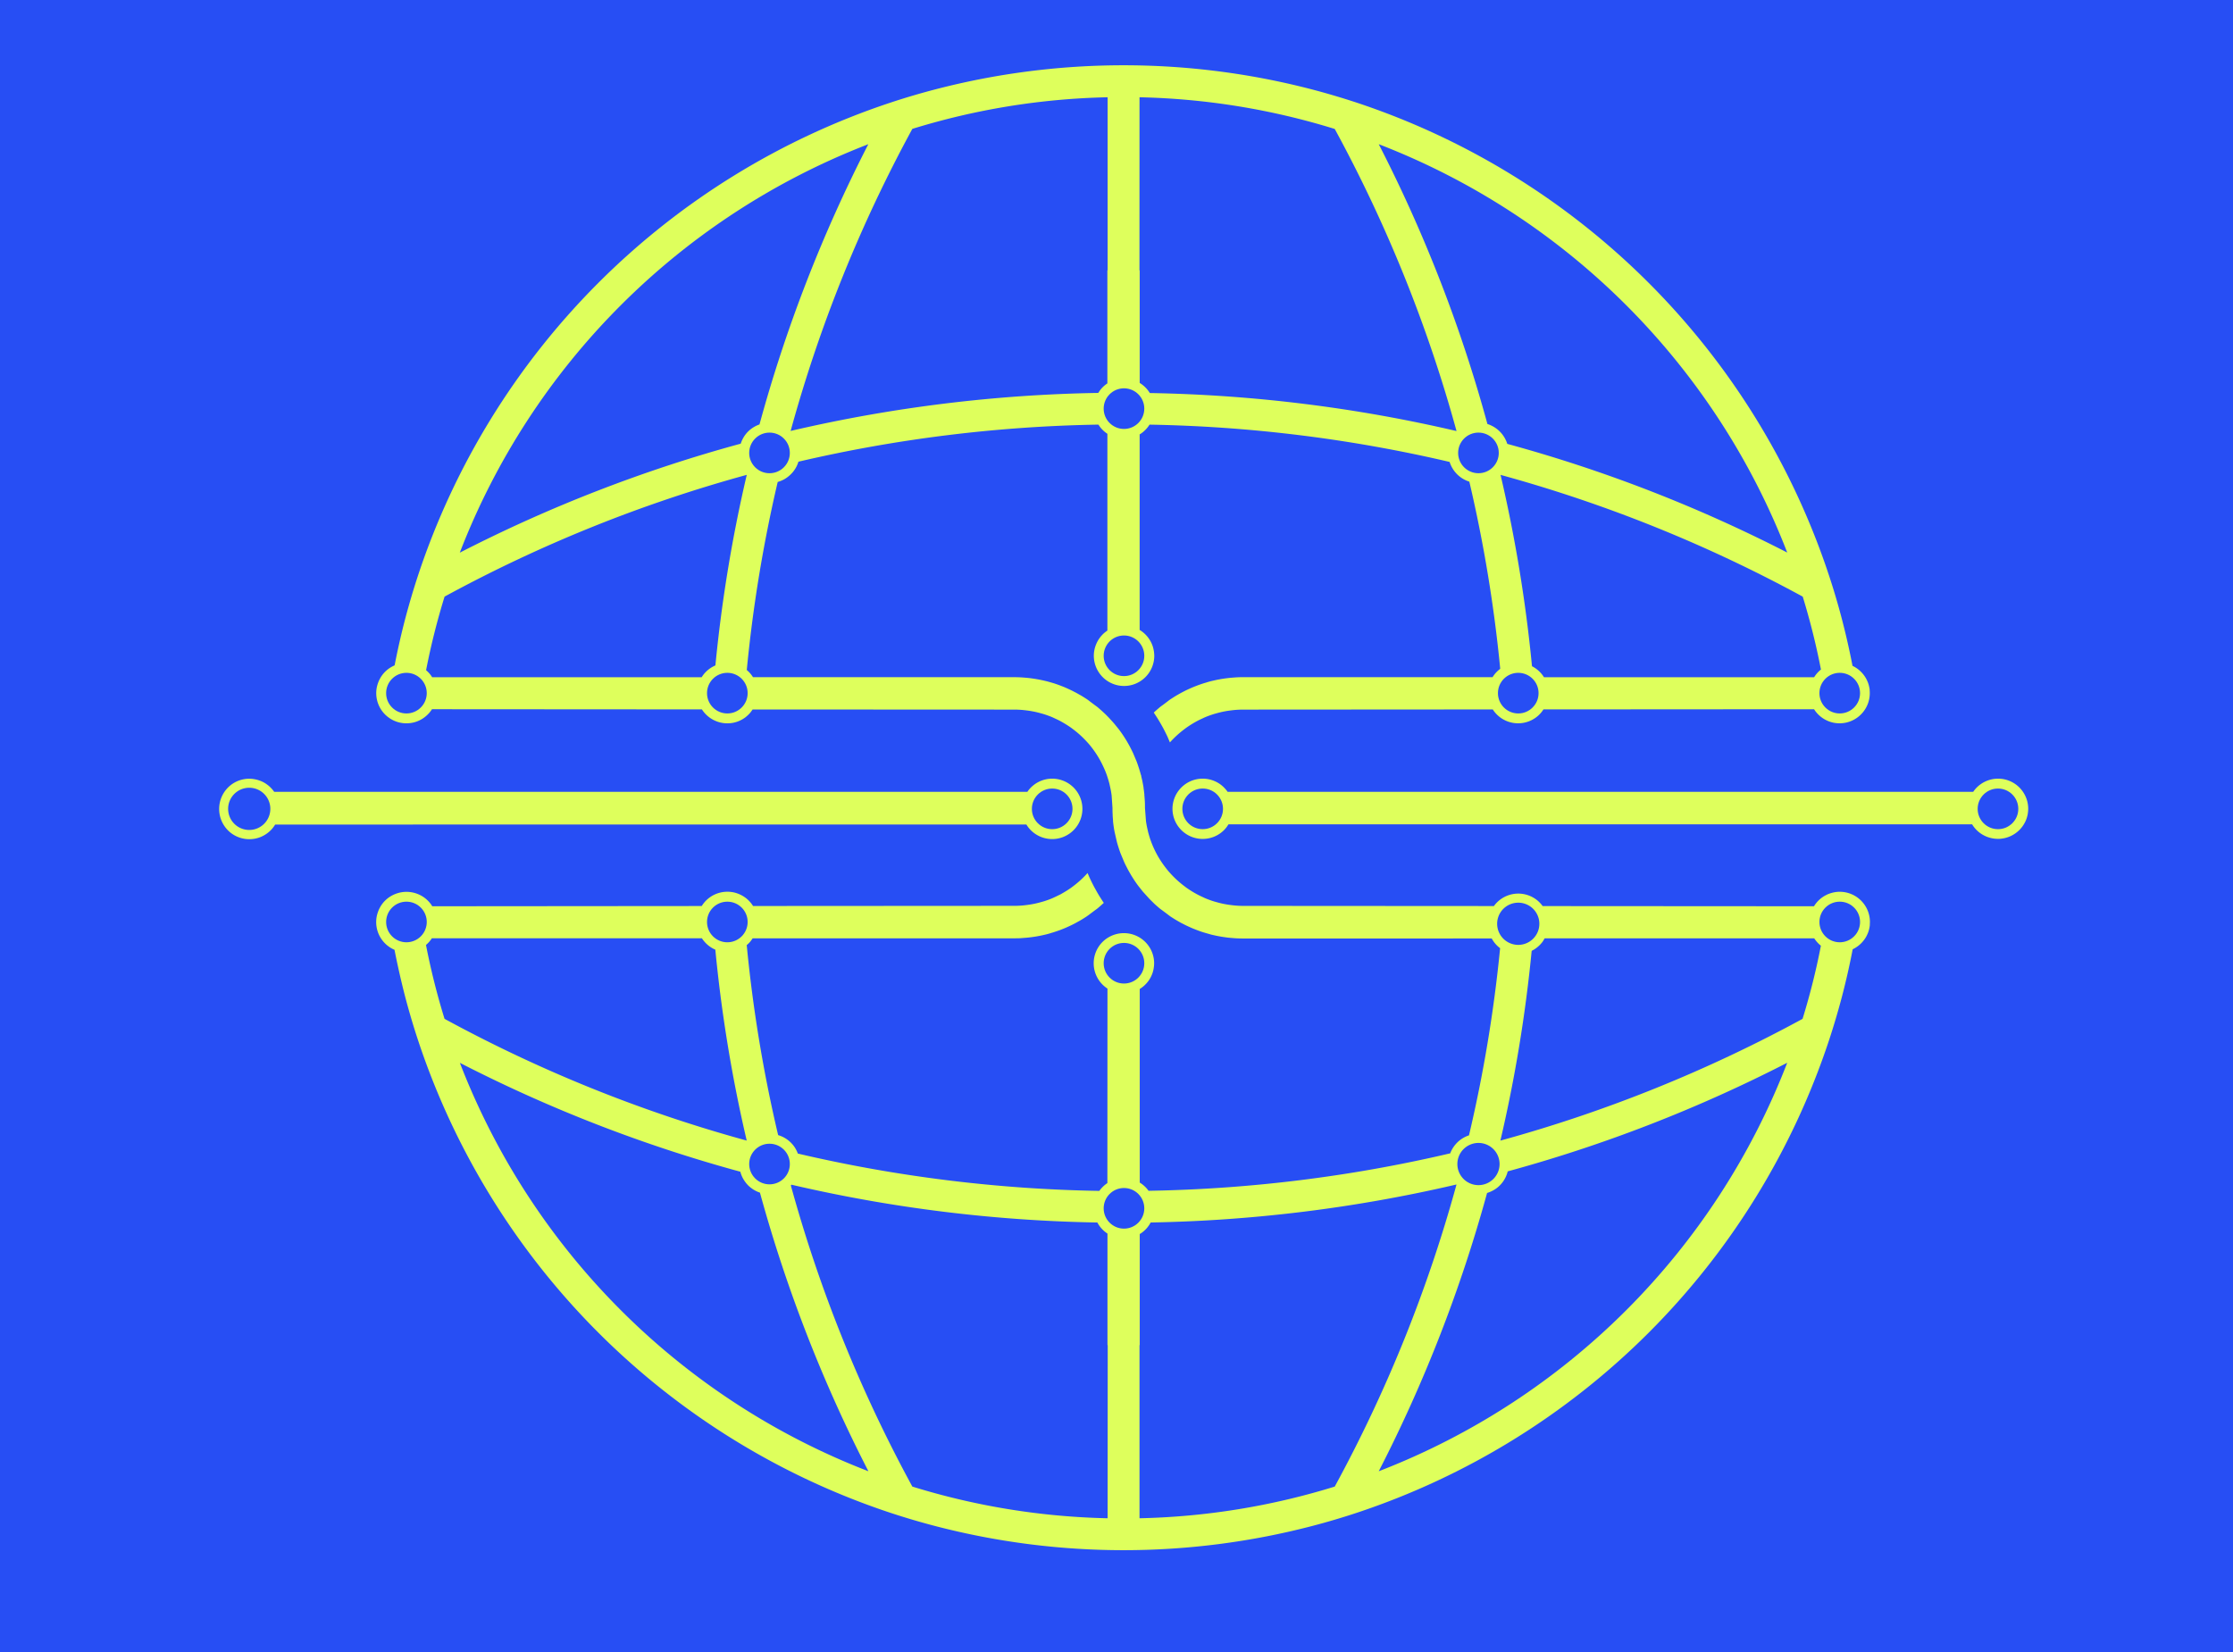 <svg id="Layer_1" data-name="Layer 1" xmlns="http://www.w3.org/2000/svg" viewBox="0 0 1400 1036"><rect x="0" y="0" width="1400" height="1036" fill="#333333" stroke="none"/><defs><style>.cls-1{fill:#deff5b;}.cls-2{fill:#274ef4;}.cls-3{fill:none;stroke:#deff5b;stroke-miterlimit:10;stroke-width:0.97px;}.cls-4{fill:#deff5c;}</style></defs><circle class="cls-1" cx="156.8" cy="524.93" r="13.61" transform="translate(-325.26 264.62) rotate(-45)"/><rect class="cls-2" x="-37.2" y="-43.71" width="1490.85" height="1100.49"/><circle class="cls-3" cx="254.82" cy="434.68" r="13.22" transform="translate(-232.73 307.5) rotate(-45)"/><circle class="cls-3" cx="254.82" cy="578.19" r="13.22" transform="translate(-334.2 349.53) rotate(-45)"/><path class="cls-4" d="M258.85,517.05H643.49a18.55,18.55,0,0,0,1.58,2.25,18.87,18.87,0,0,0,14.61,6.89h0q1,0,1.92-.09a18.83,18.83,0,0,0,8.56-3.08,18.39,18.39,0,0,0,2.79-2.26,1.31,1.31,0,0,0,.12-.11,18.94,18.94,0,0,0-13.39-32.34h0a18.83,18.83,0,0,0-12,4.33,18.84,18.84,0,0,0-2.56,2.57,16.75,16.75,0,0,0-1,1.36H171.91a20.22,20.22,0,0,0-1.28-1.65l-.34-.37c-.36-.4-.74-.78-1.13-1.15l-.43-.39c-.41-.36-.84-.7-1.28-1l-.38-.29a21.14,21.14,0,0,0-1.82-1.12l0,0a17.44,17.44,0,0,0-1.86-.86l-.6-.22c-.47-.17-.94-.33-1.43-.46-.23-.07-.47-.13-.71-.18-.48-.12-1-.21-1.48-.29l-.67-.1a19.83,19.83,0,0,0-2.2-.14h0a18.83,18.83,0,0,0-12.05,4.33,19.18,19.18,0,0,0-6,9,19,19,0,0,0-.85,5.63h0a19.06,19.06,0,0,0,.85,5.64,19.18,19.18,0,0,0,6,9,19,19,0,0,0,6.42,3.47,18.72,18.72,0,0,0,5.63.85h0a19.62,19.62,0,0,0,3.78-.37,19,19,0,0,0,3.51-1.08,19.39,19.39,0,0,0,6-4l.12-.11a19.25,19.25,0,0,0,1.46-1.66l.12-.17a17.93,17.93,0,0,0,1.22-1.77h86.39Zm400.83-23a13.23,13.23,0,1,1-13.22,13.22A13.23,13.23,0,0,1,659.68,494ZM156.27,520.48a13.23,13.23,0,1,1,13.22-13.23A13.24,13.24,0,0,1,156.27,520.48Z"/><path class="cls-4" d="M1271,502.46c-.14-.51-.29-1-.46-1.5a20.39,20.39,0,0,0-.8-1.92,18.87,18.87,0,0,0-5-6.4,18.86,18.86,0,0,0-12-4.33h0a18.93,18.93,0,0,0-14.62,6.9c-.36.44-.7.89-1,1.36H769.67a19,19,0,0,0-1.48-1.87c-.12-.14-.24-.27-.37-.4a18,18,0,0,0-3.19-2.75c-.38-.26-.77-.5-1.17-.73a19.51,19.51,0,0,0-2.48-1.19,18.83,18.83,0,0,0-6.94-1.32h0a19.06,19.06,0,0,0-5.64.85,18.84,18.84,0,0,0-6.41,3.48,18.36,18.36,0,0,0-2.57,2.57,18.84,18.84,0,0,0-4.32,12h0a18.84,18.84,0,0,0,4.32,12,18.36,18.36,0,0,0,2.57,2.57,19,19,0,0,0,6.41,3.47,18.74,18.74,0,0,0,5.64.85h0a18.83,18.83,0,0,0,6.94-1.31,19.51,19.51,0,0,0,2.48-1.19c.4-.23.79-.48,1.17-.73a17.15,17.15,0,0,0,1.45-1.09c.47-.39.92-.79,1.35-1.22a18.35,18.35,0,0,0,1.58-1.83c.3-.38.55-.79.82-1.19.13-.2.27-.38.4-.58h466.23c.16.26.31.54.48.79a17.3,17.3,0,0,0,1.09,1.46,18.9,18.9,0,0,0,9,6,18.74,18.74,0,0,0,5.64.85h0c.64,0,1.28,0,1.91-.09a19,19,0,0,0,11.36-5.34l.12-.11a19.2,19.2,0,0,0,4.06-6,18.83,18.83,0,0,0,1.1-3.56,18.51,18.51,0,0,0,.29-2c.06-.6.1-1.22.1-1.84A19.4,19.4,0,0,0,1271,502.46ZM754,520.48a13.23,13.23,0,1,1,13.22-13.23A13.25,13.25,0,0,1,754,520.48Zm498.61,0a13.23,13.23,0,1,1,13.22-13.23A13.25,13.25,0,0,1,1252.65,520.48Z"/><path class="cls-4" d="M1153.44,559.25a18.55,18.55,0,0,0-4.81.64c-.66.18-1.3.37-1.93.61s-1,.39-1.43.62-1,.5-1.47.78a19,19,0,0,0-6.51,6.43l-170.1-.11a17.91,17.91,0,0,0-1.41-1.72l-.2-.22a19,19,0,0,0-1.66-1.57c-.46-.38-.95-.75-1.45-1.09s-.77-.49-1.17-.72a18.29,18.29,0,0,0-2.48-1.2,18.83,18.83,0,0,0-6.94-1.31h0a18.84,18.84,0,0,0-12,4.32,19.5,19.5,0,0,0-2.57,2.57c-.24.3-.46.61-.68.92l-157.24-.1c-1.89,0-3.79-.11-5.67-.29l-1.78-.21c-1.3-.15-2.58-.35-3.85-.59-.65-.11-1.34-.25-2-.4-1.19-.27-2.4-.58-3.61-.93l-.48-.13c-.44-.12-.89-.25-1.32-.39-1.65-.53-3.28-1.12-4.88-1.79-.44-.18-.92-.41-1.38-.63l-.47-.22c-1-.46-2-.92-2.93-1.42-.75-.38-1.49-.81-2.25-1.24s-1.55-.92-2.24-1.36-1.67-1.08-2.49-1.65c-.38-.27-.73-.54-1.09-.81l-.38-.3a61.84,61.84,0,0,1-8.9-8.15l-.46-.51c-.91-1-1.79-2.13-2.65-3.25l-.25-.33A62.79,62.79,0,0,1,726,537c-.76-1.32-1.47-2.69-2.14-4.09-.79-1.66-1.52-3.35-2.15-5.08l-.34-.92c-.51-1.38-1-3.13-1.49-4.88l0,0c-.1-.42-.19-.83-.28-1.24l-.11-.48c-.27-1.19-.53-2.36-.73-3.56-.11-.63-.2-1.25-.29-1.87l-.62-8.18v-.29c0-1.31,0-2.64-.09-4s-.17-2.39-.28-3.58l0-.48h0v-.05c-.13-1.33-.3-2.65-.52-4.08l0-.34c-.09-.53-.18-1.06-.28-1.59l-.47-2.52c-.09-.42-.24-1-.38-1.61l-.39-1.7.12,0-.23-.45h0l-.34-1.16c-.13-.49-.29-1-.44-1.53-.1-.31-.18-.61-.28-.93l-.76-2.32c-.28-.82-.56-1.64-.86-2.44l-2.27-5.39-.76-1.57-1.14-2.25c-.44-.85-.9-1.66-1.36-2.46l-.85-1.49c-.69-1.11-1.25-2-1.83-2.87l-.28-.43c-.87-1.31-1.73-2.51-2.58-3.65L699.55,455l-.81-1-.72-.83c-.39-.45-.79-.89-1.19-1.33l-1.91-2.07c-.16-.17-.33-.33-.49-.49-.56-.58-1.12-1.15-1.7-1.7l-1-.93c-.81-.76-1.61-1.47-2.43-2.17l-.84-.73c-.7-.59-1.41-1.09-2.12-1.61l-2.81-2.1c-.7-.55-1.4-1.11-2.15-1.6l-.82-.53c-1-.64-1.92-1.23-2.87-1.79l-1-.55c-1.15-.66-2-1.14-2.9-1.59l-1.36-.7c-.91-.46-1.82-.88-2.72-1.3l-1.33-.6c-1-.45-2.09-.87-3.15-1.28l-.95-.37c-1.38-.51-2.79-1-4.22-1.43l-.83-.24c-1.14-.34-2.29-.66-3.46-.95l-1.47-.34c-1-.23-2-.44-2.94-.62l-1.62-.29c-1-.17-2-.31-2.94-.45l-1.66-.21c-1-.11-2.07-.2-3.12-.28l-1.43-.11c-1.6-.09-3.14-.14-4.69-.14H472.09a18.83,18.83,0,0,0-3.89-4.5h0a890.21,890.21,0,0,1,19.39-117.93l.51-.14a19.14,19.14,0,0,0,3.39-1.43,19.49,19.49,0,0,0,3.66-2.62,19.08,19.08,0,0,0,1.93-2,17.3,17.3,0,0,0,1.09-1.46,18.15,18.15,0,0,0,2.41-5.05h0a893.38,893.38,0,0,1,188.09-23.26,20.08,20.08,0,0,0,1.42,2,19,19,0,0,0,4.2,3.76V395.45h0a18.75,18.75,0,0,0-1.53,1.12l0,0a17.4,17.4,0,0,0-1.43,1.28l-.11.12a19.31,19.31,0,0,0-2.78,3.63q-.42.72-.78,1.47c-.23.47-.43,1-.62,1.44a18.8,18.8,0,0,0,2,17.32,17.3,17.3,0,0,0,1.09,1.46,18.87,18.87,0,0,0,14.61,6.89h0a18.94,18.94,0,0,0,18.94-18.94h0a21.84,21.84,0,0,0-.16-2.3c0-.22-.06-.43-.1-.65-.08-.56-.2-1.11-.33-1.65l-.15-.6a18.88,18.88,0,0,0-1.75-4.16l-.14-.22a18.14,18.14,0,0,0-1.16-1.74l-.14-.19a19,19,0,0,0-5.24-4.69h0l0-122.62c.26-.16.52-.31.76-.48a15.83,15.83,0,0,0,1.46-1.09,19.46,19.46,0,0,0,2.06-2l.17-.19a19.21,19.21,0,0,0,1.75-2.36,893.16,893.16,0,0,1,188.14,23.39,19.21,19.21,0,0,0,2.37,4.91,17.3,17.3,0,0,0,1.09,1.46,18.93,18.93,0,0,0,8.91,6,890.59,890.59,0,0,1,19.36,117.37,19.27,19.27,0,0,0-2.11,1.82c-.42.43-.83.87-1.22,1.34s-.75,1-1.09,1.46l-.38.61H779.38c-1.55,0-3.09.05-4.62.14l-1.52.12c-1,.07-2.07.16-3.11.28l-1.34.17c-1.3.17-2.25.31-3.2.47l-1.67.3c-1,.19-1.95.4-2.91.62l-1.49.34c-1.17.29-2.32.61-3.46,1l-.59.16c-1.68.51-3.09,1-4.49,1.5l-1,.39c-1,.39-2.06.81-3.1,1.26l-1.18.53c-1.07.49-2,.91-2.85,1.35l-1.36.7c-.9.47-1.77.95-2.63,1.44l-1.24.71c-.95.57-1.89,1.16-2.82,1.76l-.56.37c-1,.63-1.61,1.14-2.25,1.63L729.2,442c-.78.56-1.57,1.12-2.31,1.74l-.84.73q-1.26,1.08-2.43,2.16l-.25.25.53.79.45.7c.82,1.24,1.67,2.58,2.48,3.94l.82,1.41c.62,1.07,1.27,2.23,1.89,3.4l.71,1.39c.68,1.34,1.23,2.46,1.76,3.59l1,2.37c.18.4.33.77.48,1.11a63,63,0,0,1,8.94-8.2c.7-.54,1.11-.84,1.52-1.13.81-.57,1.64-1.12,2.49-1.66.69-.44,1.38-.86,2.08-1.27.9-.51,1.64-.94,2.41-1.34.93-.48,1.9-.94,2.88-1.39l.5-.23c.46-.23.94-.45,1.42-.65,1.56-.65,3.19-1.24,4.85-1.77.42-.14.87-.27,1.31-.39l.45-.12c1.24-.36,2.45-.67,3.68-.94.64-.15,1.33-.29,2-.41,1.24-.23,2.52-.43,3.82-.58l.44-.06,1.36-.16c1.86-.17,3.76-.28,5.69-.28l156.58-.1a18,18,0,0,0,1.3,1.81,19.5,19.5,0,0,0,2.57,2.57,18.84,18.84,0,0,0,12,4.32h0a18.83,18.83,0,0,0,6.94-1.31,18.29,18.29,0,0,0,2.48-1.2q.6-.35,1.17-.72c.5-.34,1-.71,1.45-1.09s.92-.8,1.35-1.23a18.6,18.6,0,0,0,1.54-1.77c.21-.28.41-.57.62-.87s.26-.35.38-.53l169.63-.11a19,19,0,0,0,12.18,8.45,19.39,19.39,0,0,0,7.64,0,19,19,0,0,0,7.33-3.25,18.27,18.27,0,0,0,2.4-2.08,19.11,19.11,0,0,0,2.88-3.8,19.7,19.7,0,0,0,1.07-2.16,18.93,18.93,0,0,0,1.44-7.27c0-.53,0-1.05-.07-1.57,0-.17,0-.33,0-.5,0-.35-.09-.69-.14-1s-.07-.39-.11-.59-.13-.6-.2-.9-.11-.41-.16-.62-.18-.55-.27-.83-.13-.41-.21-.61-.21-.53-.33-.79c-.19-.45-.4-.89-.62-1.31-.07-.15-.14-.29-.22-.43-.16-.29-.34-.57-.51-.85l-.22-.35c-.19-.29-.4-.58-.6-.86l-.17-.22a19,19,0,0,0-7-5.67q-2.88-14.9-6.69-29.46-3.66-14-8.17-27.58A466.76,466.76,0,0,0,850.45,64.32q-13.61-4.48-27.57-8.16a468.23,468.23,0,0,0-236.9,0q-14,3.66-27.58,8.16A466.76,466.76,0,0,0,262.21,360.51q-4.48,13.62-8.17,27.58-3.76,14.4-6.63,29.16c-.28.11-.55.26-.82.39-.47.23-.94.48-1.39.74a18.65,18.65,0,0,0-6.68,6.68c-.26.45-.51.92-.74,1.39a19.77,19.77,0,0,0-.82,2,20.38,20.38,0,0,0-.8,3,18.9,18.9,0,0,0-.28,3.22h0a18.92,18.92,0,0,0,6.89,14.62c.47.38,1,.75,1.46,1.09a18.87,18.87,0,0,0,10.59,3.23h0a19,19,0,0,0,5.63-.85,18.6,18.6,0,0,0,7.06-4.06,20,20,0,0,0,1.93-2c.38-.47.75-1,1.09-1.46l.29-.48,169.26.11c.08.12.14.25.22.37.34.5.71,1,1.09,1.46A19,19,0,0,0,456,453.62a19.26,19.26,0,0,0,3.82-.38,19.61,19.61,0,0,0,2.65-.75,19.14,19.14,0,0,0,4.76-2.56,20,20,0,0,0,2-1.75l.12-.11a15.93,15.93,0,0,0,1.34-1.5l0-.05c.41-.51.79-1,1.15-1.6h0L636,445c1.88,0,3.78.11,5.67.29l1.33.15.44.06c1.3.15,2.59.35,3.86.59.65.12,1.33.25,2,.4,1.19.27,2.41.59,3.62.93l.45.13c.45.12.9.25,1.34.39,1.65.53,3.29,1.12,4.89,1.79.44.19.93.41,1.4.64l.46.22c1,.45,2,.91,2.91,1.4.74.39,1.5.82,2.26,1.26s1.51.9,2.2,1.33c.87.55,1.7,1.1,2.52,1.67.42.3.83.61,1.23.92a62,62,0,0,1,9.13,8.33l.48.52c.91,1,1.8,2.14,2.66,3.26l.4.54a61.69,61.69,0,0,1,4.42,6.87c.65,1.17,1.24,2.35,1.81,3.55a58.08,58.08,0,0,1,2.38,5.65c.19.55.36,1.1.54,1.64.4,1.26.78,2.51,1.11,3.78q.16.65.3,1.32l.1.47v0h0c.28,1.23.54,2.46.74,3.71.11.66.2,1.31.29,1.95l.55,8c0,1.33,0,2.65.1,4l0,.71c.06.88.13,1.87.22,2.85l0,.5h0v.08c.13,1.32.3,2.64.51,4.07.14.95.32,1.89.5,2.83l1.45,6.3c.24.9.5,1.74.76,2.59l.66,2.06c.31.93.63,1.85,1,2.76l2.06,4.94.22.5c.23.49.47,1,.7,1.46l1.43,2.79c.39.73.78,1.43,1.19,2.13l.75,1.3c.61,1,1.23,2,1.88,3l.23.36c.9,1.35,1.74,2.54,2.62,3.7l.54.68,1.42,1.79c.25.32.49.63.75.94l3.84,4.25c.73.77,1.45,1.49,2.18,2.19l1,1c.78.74,1.58,1.45,2.39,2.14l.84.73c.75.62,1.51,1.17,2.26,1.71l2.79,2.08c.66.52,1.32,1,2,1.52l.87.56c.94.6,1.87,1.2,2.83,1.76l1.27.73c.84.48,1.7,1,2.58,1.41l1.38.71c.89.45,1.79.87,2.69,1.28l1.36.61c1,.45,2.08.87,3.14,1.28l1,.39c1.33.49,2.75,1,4.17,1.41l.83.24c1.14.33,2.3.65,3.46,1l1.5.34c1,.22,1.91.43,2.88.61l1.66.3c1,.17,1.94.31,2.9.44l1.7.22c1,.11,2.06.2,3.12.28l1.42.11c1.6.09,3.14.14,4.69.14H935.26a18.52,18.52,0,0,0,2,3,18.84,18.84,0,0,0,2.57,2.56c.22.18.45.34.68.51A890.05,890.05,0,0,1,921,712a18.7,18.7,0,0,0-8.67,5.93,17.3,17.3,0,0,0-1.09,1.46,18.78,18.78,0,0,0-1.75,3.21c-.09.22-.16.45-.24.67A893.15,893.15,0,0,1,720.1,746.77a18.88,18.88,0,0,0-5.53-5.15V620.2a18.86,18.86,0,0,0,5.18-4.69l.15-.19a19.1,19.1,0,0,0,1.16-1.76,1.74,1.74,0,0,1,.11-.18,19.15,19.15,0,0,0,1-2.08.43.43,0,0,1,0,0,17.8,17.8,0,0,0,.69-2c.06-.19.11-.4.16-.6.13-.54.24-1.08.33-1.64,0-.21.07-.43.09-.65a21.27,21.27,0,0,0,.16-2.28h0a18.94,18.94,0,0,0-18.94-18.94h0a18.72,18.72,0,0,0-5.63.85,18.9,18.9,0,0,0-9,6,17.3,17.3,0,0,0-1.09,1.46,18.93,18.93,0,0,0,0,21.18,17.15,17.15,0,0,0,1.09,1.45,18.75,18.75,0,0,0,4.31,3.83l-.06,122-.23.14c-.5.34-1,.71-1.45,1.09a18.37,18.37,0,0,0-1.69,1.61c-.09.08-.16.17-.25.26a18.75,18.75,0,0,0-1.43,1.77A893.27,893.27,0,0,1,500.2,723.42a18.76,18.76,0,0,0-2-4,18.85,18.85,0,0,0-6.68-6.07,19.27,19.27,0,0,0-3.66-1.5A889.94,889.94,0,0,1,468.17,592.7c.38-.32.75-.66,1.11-1l.12-.11a18.9,18.9,0,0,0,1.34-1.5l0-.06a18,18,0,0,0,1.15-1.6H636c1.55,0,3.09,0,4.63-.14l1.51-.12c1-.07,2.08-.16,3.11-.28l1.63-.2c1-.14,2-.28,2.91-.44l1.68-.3c1-.19,1.95-.39,2.9-.62l1.49-.34c1.17-.29,2.33-.61,3.47-1l.61-.17c1.65-.5,3.06-1,4.45-1.49l1-.39c1-.39,2.06-.81,3.09-1.26l1.39-.63c.87-.39,1.77-.82,2.65-1.26l1.36-.69c.89-.47,1.76-1,2.62-1.44l1.27-.73c.92-.55,1.87-1.14,2.8-1.75l.56-.36c1-.68,1.72-1.22,2.4-1.75l2.83-2.12c.72-.52,1.44-1,2.12-1.6l.86-.75c.84-.72,1.64-1.43,2.43-2.16l.26-.25-.54-.79-.45-.7c-.81-1.23-1.66-2.56-2.47-3.93l-.82-1.42c-.24-.41-.51-.9-.77-1.38l-.26-.47c-.4-.7-.63-1.12-.86-1.55l-.72-1.4c-.68-1.34-1.23-2.45-1.75-3.58-.22-.48-.46-1-.69-1.54l-.25-.57c-.21-.47-.4-.92-.59-1.37a62.6,62.6,0,0,1-8.93,8.2c-.69.53-1.09.83-1.5,1.12-.83.58-1.66,1.13-2.51,1.67-.69.44-1.39.86-2.09,1.26-.89.52-1.65,1-2.43,1.36s-1.88.93-2.85,1.37l-.48.23c-.47.23-1,.45-1.45.66-1.55.65-3.19,1.24-4.85,1.77-.43.14-.88.27-1.33.39l-.44.12c-1.22.35-2.44.67-3.67.94-.64.15-1.32.28-2,.41-1.24.23-2.53.43-3.83.58l-.46.06c-.43.05-.85.11-1.28.15-1.92.18-3.82.29-5.75.29l-163.88.1a19,19,0,0,0-5.19-5.5l-.07-.05c-.46-.32-.93-.61-1.42-.89l-.37-.21c-.4-.21-.8-.42-1.22-.6l-.49-.23c-.41-.16-.82-.32-1.23-.46l-.5-.17a17.68,17.68,0,0,0-1.77-.46,19.26,19.26,0,0,0-3.82-.38,18.72,18.72,0,0,0-5.63.85,18.93,18.93,0,0,0-3.4,1.43,19.16,19.16,0,0,0-5.59,4.61c-.38.47-.75,1-1.09,1.46-.13.2-.25.41-.38.62L271,568.33c-.15-.25-.29-.5-.45-.73-.34-.51-.71-1-1.09-1.46a18.84,18.84,0,0,0-9-6,18.72,18.72,0,0,0-5.63-.85h0a18.9,18.9,0,0,0-6.27,1.08,19.77,19.77,0,0,0-2,.82c-.47.23-.94.47-1.39.74a18.44,18.44,0,0,0-6.68,6.68c-.26.45-.51.91-.74,1.39a18,18,0,0,0-.82,2,20.57,20.57,0,0,0-.8,3,19.11,19.11,0,0,0-.28,3.23h0a18.89,18.89,0,0,0,6.89,14.61c.47.39,1,.75,1.46,1.09a18,18,0,0,0,3.14,1.71Q250.25,610.46,254,625q3.68,14,8.17,27.58A466.74,466.74,0,0,0,558.4,948.76Q572,953.25,586,956.92a468.23,468.23,0,0,0,236.9,0q14-3.66,27.57-8.16a466.74,466.74,0,0,0,296.19-296.19q4.5-13.62,8.17-27.58,3.84-14.65,6.73-29.69a19,19,0,0,0,7-5.68l.15-.2c.21-.29.42-.58.61-.88l.22-.33c.17-.28.34-.56.5-.85s.16-.29.23-.44c.22-.42.42-.84.61-1.28.11-.27.23-.53.33-.81s.14-.4.21-.61.19-.55.27-.83.11-.41.16-.62.14-.59.2-.9.08-.39.11-.59.1-.68.14-1c0-.16,0-.33,0-.5,0-.51.07-1,.07-1.56A18.94,18.94,0,0,0,1153.44,559.25Zm-671-262A13.23,13.23,0,1,1,495.68,284,13.24,13.24,0,0,1,482.45,297.26Zm235.47,114A13.23,13.23,0,1,1,704.69,398,13.24,13.24,0,0,1,717.92,411.26Zm209-114A13.23,13.23,0,1,1,940.16,284,13.24,13.24,0,0,1,926.93,297.26Zm25,150.64a13.22,13.22,0,1,1,13.22-13.22A13.24,13.24,0,0,1,951.88,447.9Zm201.56-26.44a13.22,13.22,0,1,1-13.22,13.22A13.23,13.23,0,0,1,1153.44,421.46Zm-11.78-1.59a18.89,18.89,0,0,0-4.3,4.83H968a18.85,18.85,0,0,0-3.27-3.95l0,0a18.57,18.57,0,0,0-4.23-2.93h0a909.55,909.55,0,0,0-19.71-120,885.87,885.87,0,0,1,189.45,76.35A441.89,441.89,0,0,1,1141.66,419.87Zm-21.13-73.32A904.62,904.62,0,0,0,945,278.36h0a16.66,16.66,0,0,0-.75-2c-.08-.18-.17-.36-.26-.54-.22-.46-.45-.91-.71-1.35-.11-.19-.23-.38-.35-.57-.27-.43-.57-.85-.87-1.26l-.34-.45a19.72,19.72,0,0,0-3-3l-.45-.34c-.41-.31-.83-.6-1.27-.88l-.56-.34c-.44-.26-.9-.5-1.36-.72l-.53-.26a19.65,19.65,0,0,0-2-.75h0A906.24,906.24,0,0,0,864.42,90.43,447.08,447.08,0,0,1,1120.53,346.55ZM714.43,61a445.34,445.34,0,0,1,122.4,19.87,886.08,886.08,0,0,1,76.35,189.45,913.52,913.52,0,0,0-192.29-23.84,19.15,19.15,0,0,0-6.35-6.34l0-70.56h-.14ZM704.69,243a13.22,13.22,0,1,1-13.22,13.22A13.24,13.24,0,0,1,704.69,243ZM572,80.82A445.35,445.35,0,0,1,694.43,61V169.53h-.15v70.91h0a16.65,16.65,0,0,0-1.53,1.12h0a17.52,17.52,0,0,0-1.43,1.29,1.31,1.31,0,0,0-.11.12,19,19,0,0,0-1.54,1.8c-.24.32-.46.66-.68,1s-.3.41-.44.63a913.32,913.32,0,0,0-192.85,23.85A886,886,0,0,1,572,80.82Zm-27.59,9.61a906,906,0,0,0-68.24,175.75h0a18.93,18.93,0,0,0-2,.81q-.71.35-1.38.75a18.31,18.31,0,0,0-6.68,6.67c-.27.46-.51.92-.74,1.39a19.77,19.77,0,0,0-.82,2c-.05.15-.11.29-.16.44a905.34,905.34,0,0,0-176.12,68.35A447.08,447.08,0,0,1,544.43,90.43ZM254.82,447.9A13.22,13.22,0,1,1,268,434.68,13.23,13.23,0,0,1,254.82,447.9Zm186.57-25.27c-.38.47-.75,1-1.09,1.46-.13.2-.24.41-.37.61h-169l-.38-.61c-.34-.5-.71-1-1.09-1.46s-.73-.83-1.12-1.23-.79-.75-1.2-1.11h0a442.3,442.3,0,0,1,11.6-46.15,886.08,886.08,0,0,1,189.45-76.35,909,909,0,0,0-19.66,119.5c-.52.23-1,.47-1.52.74A19,19,0,0,0,441.39,422.63ZM456,447.9a13.22,13.22,0,1,1,13.22-13.22A13.23,13.23,0,0,1,456,447.9ZM938.65,579.33a13.23,13.23,0,1,1,13.23,13.22A13.24,13.24,0,0,1,938.65,579.33ZM926.94,716.76A13.23,13.23,0,1,1,913.71,730,13.24,13.24,0,0,1,926.94,716.76ZM691.47,604.06a13.23,13.23,0,1,1,13.22,13.22A13.24,13.24,0,0,1,691.47,604.06Zm-209,112.7A13.23,13.23,0,1,1,469.23,730,13.24,13.24,0,0,1,482.45,716.76ZM456,565a13.23,13.23,0,1,1-13.22,13.23A13.24,13.24,0,0,1,456,565ZM254.82,591.41A13.23,13.23,0,1,1,268,578.19,13.23,13.23,0,0,1,254.82,591.41Zm12.26,1.2.43-.39a19.11,19.11,0,0,0,1.93-2c.38-.46.75-1,1.09-1.45l.21-.36H440.09c.07.11.14.24.21.36.34.5.71,1,1.09,1.45a19.16,19.16,0,0,0,5.59,4.61q.74.39,1.5.72a908.93,908.93,0,0,0,19.68,119.73,886.08,886.08,0,0,1-189.45-76.35A443.19,443.19,0,0,1,267.08,592.61Zm21.24,73.92a905.39,905.39,0,0,0,175.84,68.28h0a18.38,18.38,0,0,0,1.87,4.58c0,.06.08.12.11.19a19.12,19.12,0,0,0,1.13,1.69l.3.41a20.13,20.13,0,0,0,1.49,1.7,19.8,19.8,0,0,0,1.53,1.36l.41.3c.42.32.85.63,1.3.92l.42.25a17.08,17.08,0,0,0,1.52.82l.29.14a18.92,18.92,0,0,0,1.93.77h0a906.18,906.18,0,0,0,68,174.71A447.06,447.06,0,0,1,288.32,666.53Zm406.11,285.6A445.35,445.35,0,0,1,572,932.26a886.36,886.36,0,0,1-76.18-188.87h0c.14-.14.26-.3.4-.44A913.53,913.53,0,0,0,688,766.66l.06.13a19.29,19.29,0,0,0,4.61,5.59c.46.38,1,.75,1.45,1.09l.22.13,0,69.95h.15ZM704.69,771a13.22,13.22,0,1,1,13.23-13.22A13.23,13.23,0,0,1,704.69,771ZM836.83,932.26a445.34,445.34,0,0,1-122.4,19.87V843.55h.14V773.9a18,18,0,0,0,4.74-4.09,19.12,19.12,0,0,0,2.11-3.16,914,914,0,0,0,191.63-23.81l.09.1A886.15,886.15,0,0,1,836.83,932.26Zm27.59-9.61a905.44,905.44,0,0,0,67.92-174.52c.45-.13.89-.29,1.33-.46s1-.39,1.44-.62a18.4,18.4,0,0,0,2.41-1.36A15.83,15.83,0,0,0,939,744.6a18.84,18.84,0,0,0,6-9c.1-.32.17-.65.25-1a904.85,904.85,0,0,0,175.26-68.12A447.06,447.06,0,0,1,864.42,922.65Zm265.72-283.71a885.87,885.87,0,0,1-189.45,76.35,908.42,908.42,0,0,0,19.61-119,21.08,21.08,0,0,0,2.17-1.25c.5-.35,1-.71,1.45-1.1a17.28,17.28,0,0,0,1.35-1.22,18.1,18.1,0,0,0,1.77-2c.38-.51.7-1.06,1-1.61.13-.22.29-.43.42-.65h169a19.09,19.09,0,0,0,4.17,4.61A438.37,438.37,0,0,1,1130.14,638.94Zm23.3-47.53a13.23,13.23,0,1,1,13.22-13.22A13.23,13.23,0,0,1,1153.44,591.41Z"/><circle class="cls-3" cx="704.69" cy="256.26" r="13.22"/><circle class="cls-3" cx="482.45" cy="284.03" r="13.22" transform="translate(-59.53 424.34) rotate(-45)"/><circle class="cls-3" cx="926.93" cy="284.03" r="13.22"/><circle class="cls-3" cx="704.69" cy="411.26" r="13.22"/><circle class="cls-3" cx="704.69" cy="604.06" r="13.22"/><circle class="cls-3" cx="456.01" cy="434.68" r="13.22"/><circle class="cls-3" cx="456.01" cy="578.19" r="13.22"/><circle class="cls-3" cx="659.68" cy="507.25" r="13.22"/><circle class="cls-3" cx="754.04" cy="507.25" r="13.22" transform="translate(-137.83 681.75) rotate(-45)"/><circle class="cls-3" cx="951.88" cy="434.68" r="13.22"/><circle class="cls-3" cx="704.69" cy="757.76" r="13.22"/><circle class="cls-3" cx="482.45" cy="729.99" r="13.22" transform="translate(-374.87 554.95) rotate(-45)"/><circle class="cls-3" cx="1252.65" cy="507.25" r="13.22"/><circle class="cls-3" cx="1153.44" cy="434.68" r="13.22" transform="translate(30.47 942.92) rotate(-45)"/><circle class="cls-3" cx="1153.44" cy="578.19" r="13.22" transform="translate(-71 984.95) rotate(-45)"/></svg>
